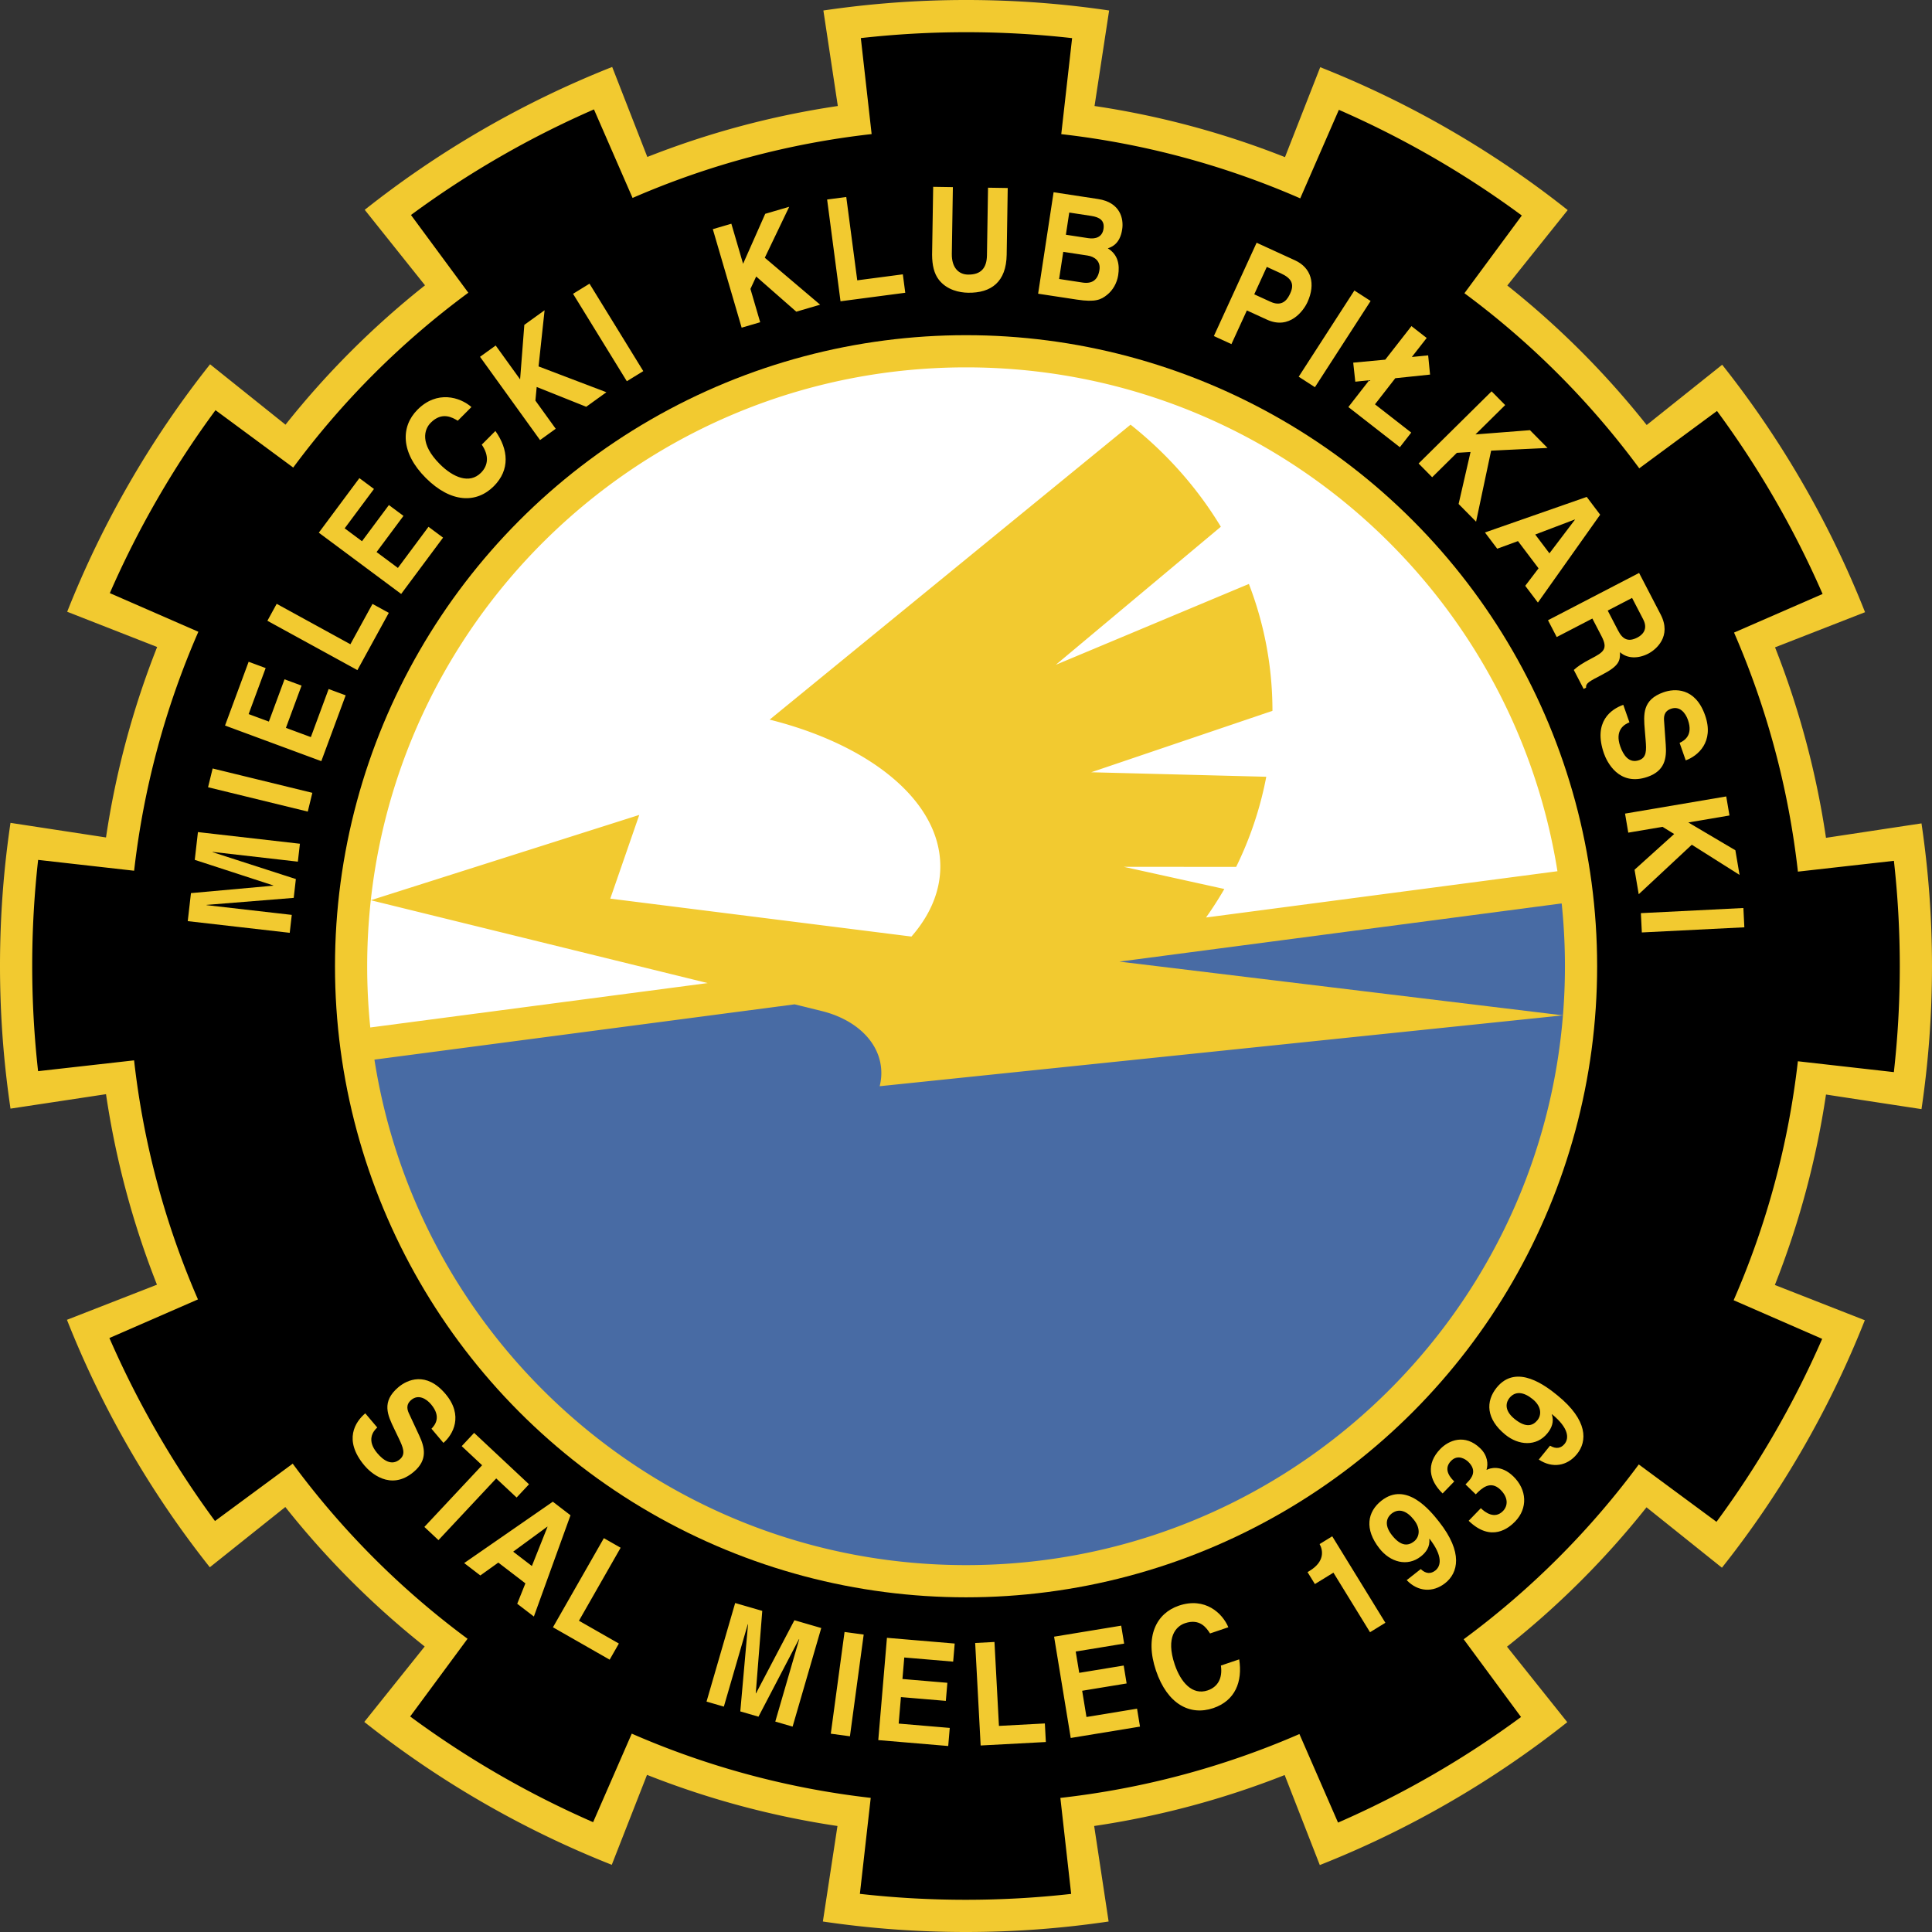 <svg xmlns="http://www.w3.org/2000/svg" width="2500" height="2500" viewBox="0 0 212.414 212.414"><rect x="0" y="0" width="212.414" height="212.414" fill="#333333" stroke="none"/><path d="M200.759 120.339a94.887 94.887 0 0 1-5.622 20.94l9.89 3.875c-1.905 4.819-4.186 9.559-6.855 14.181s-5.632 8.969-8.854 13.027l-8.293-6.64a94.924 94.924 0 0 1-15.338 15.323l6.627 8.3a107.02 107.02 0 0 1-13.028 8.854 106.969 106.969 0 0 1-14.18 6.855l-3.863-9.897a94.866 94.866 0 0 1-20.945 5.602l1.589 10.501a106.908 106.908 0 0 1-15.708 1.154c-5.337 0-10.583-.394-15.708-1.154l1.604-10.501a94.879 94.879 0 0 1-20.939-5.622l-3.875 9.889a107.282 107.282 0 0 1-14.181-6.854 107.044 107.044 0 0 1-13.027-8.854l6.639-8.293a94.918 94.918 0 0 1-15.323-15.337l-8.3 6.626a106.924 106.924 0 0 1-8.853-13.027 106.845 106.845 0 0 1-6.855-14.18l9.896-3.862a94.894 94.894 0 0 1-5.601-20.945l-10.501 1.588C.394 116.761 0 111.517 0 106.179S.394 95.596 1.154 90.47l10.501 1.604a94.934 94.934 0 0 1 5.622-20.939l-9.89-3.875a107.285 107.285 0 0 1 6.855-14.181 106.894 106.894 0 0 1 8.854-13.027l8.293 6.64a94.844 94.844 0 0 1 15.338-15.323l-6.627-8.3c4.06-3.221 8.405-6.185 13.027-8.853s9.361-4.95 14.18-6.855l3.863 9.896a94.927 94.927 0 0 1 20.944-5.602L90.527 1.154A107.042 107.042 0 0 1 106.234 0c5.338 0 10.583.394 15.709 1.154l-1.604 10.501a94.934 94.934 0 0 1 20.939 5.622l3.875-9.889a107.225 107.225 0 0 1 14.181 6.855 106.996 106.996 0 0 1 13.026 8.854l-6.639 8.293a94.884 94.884 0 0 1 15.323 15.338l8.301-6.627a107.079 107.079 0 0 1 8.853 13.027 107.153 107.153 0 0 1 6.855 14.18l-9.896 3.863a94.966 94.966 0 0 1 5.601 20.944l10.501-1.588a107.045 107.045 0 0 1 1.154 15.708c0 5.337-.394 10.583-1.154 15.708l-10.5-1.604z" fill="#f2ca30"/><path d="M197.667 116.681a91.41 91.41 0 0 1-7.062 26.273l9.734 4.248a103.941 103.941 0 0 1-11.619 20.115l-8.544-6.309a91.435 91.435 0 0 1-19.252 19.221l6.306 8.547a103.542 103.542 0 0 1-9.714 6.355 103.72 103.72 0 0 1-10.405 5.255l-4.246-9.736a91.443 91.443 0 0 1-26.283 7.02l1.187 10.555c-3.805.428-7.672.647-11.59.647-3.935 0-7.819-.221-11.639-.652l1.192-10.554a91.408 91.408 0 0 1-26.273-7.061l-4.248 9.734a103.95 103.95 0 0 1-20.115-11.62l6.309-8.544a91.44 91.44 0 0 1-19.222-19.252l-8.546 6.306a103.873 103.873 0 0 1-6.355-9.714 103.726 103.726 0 0 1-5.254-10.406l9.736-4.245a91.412 91.412 0 0 1-7.021-26.283L4.188 117.77a103.658 103.658 0 0 1-.647-11.59c0-3.935.221-7.819.652-11.639l10.554 1.192a91.442 91.442 0 0 1 7.062-26.273l-9.734-4.249A103.608 103.608 0 0 1 17.31 54.85a103.743 103.743 0 0 1 6.384-9.753l8.544 6.309a91.41 91.41 0 0 1 19.251-19.222l-6.305-8.547a103.742 103.742 0 0 1 9.714-6.355 103.5 103.5 0 0 1 10.405-5.254l4.245 9.735a91.442 91.442 0 0 1 26.284-7.021L94.644 4.188a104.015 104.015 0 0 1 23.229.005l-1.192 10.555a91.408 91.408 0 0 1 26.273 7.061l4.248-9.734a103.812 103.812 0 0 1 10.361 5.234 103.492 103.492 0 0 1 9.753 6.385l-6.309 8.544a91.458 91.458 0 0 1 19.222 19.251l8.547-6.305a103.95 103.95 0 0 1 11.609 20.12l-9.735 4.244a91.45 91.45 0 0 1 7.021 26.284l10.555-1.188a104.267 104.267 0 0 1-.005 23.23l-10.554-1.193z"/><circle cx="106.214" cy="106.234" r="69.383" fill="#f2ca30"/><g fill="#fff"><path d="M132.597 100.875a40.296 40.296 0 0 0 2.013-3.135l-11.05-2.435 12.35.002a39.048 39.048 0 0 0 3.311-9.906l-19.245-.495 19.924-6.753c0-4.896-.913-9.593-2.591-13.951l-21.227 8.889 18.143-15.178c-2.579-4.269-5.95-8.067-9.926-11.223L84.618 79.12c11.064 2.775 18.765 8.958 18.765 16.141 0 2.763-1.141 5.379-3.174 7.709L67.098 98.8l3.187-9.204-29.518 9.38c3.612-32.949 31.536-58.586 65.448-58.586 32.809 0 60.013 23.998 65.019 55.397l-38.637 5.088zM77.805 108.085l-37.094 4.881a66.543 66.543 0 0 1 .056-13.989l37.038 9.108z"/></g><g fill="#486ba4"><path d="M96.714 119.424a5.799 5.799 0 0 0 .135-2.205c-.39-2.968-3.043-5.24-6.607-6.086l-2.881-.711-46.194 6.078c4.93 31.488 32.176 55.577 65.047 55.577 34.546 0 62.879-26.605 65.625-60.444l-75.125 7.791z"/><path d="M171.839 111.633a66.775 66.775 0 0 0-.139-12.306l-48.624 6.397 48.763 5.909z"/></g><g fill="#f2ca30"><path d="M32.974 92.766l-.226 1.969-9.369-1.072-.003.029 9.153 2.957-.236 2.068-9.58.771-.003.028 9.369 1.072-.225 1.97-11.212-1.283.353-3.081 9.047-.817.003-.028-8.632-2.812.349-3.053 11.212 1.282zM34.341 87.167l-.503 2.063-10.963-2.677.504-2.063 10.962 2.677zM29.208 73.451l-1.872 5.06 2.226.823 1.72-4.648 1.873.693-1.72 4.647 2.742 1.014 1.955-5.285 1.873.693-2.678 7.237-10.586-3.915 2.595-7.012 1.872.693zM41.116 53.76l-3.221 4.328 1.904 1.417 2.958-3.977 1.602 1.192-2.958 3.977 2.346 1.745 3.363-4.522 1.602 1.191-4.606 6.191-9.055-6.735 4.462-5.999 1.603 1.192zM38.524 70.831l2.43-4.433 1.792.982-3.451 6.295-9.896-5.424 1.021-1.863 8.104 4.443zM50.331 46.256c-.598-.358-1.729-1.026-2.97.216-.721.722-1.247 2.316 1.011 4.571 1.436 1.433 3.236 2.209 4.506.937.831-.832.888-1.935.089-3.093l1.5-1.503c1.436 2.033 1.627 4.266-.173 6.069-1.911 1.915-4.716 1.855-7.475-.899-2.792-2.787-2.765-5.662-.914-7.516 2.151-2.155 4.667-1.383 5.926-.286l-1.5 1.504zM61.099 47.141l-1.723 1.242-6.6-9.154 1.723-1.242 2.684 3.723.464-5.992 2.228-1.606-.663 6.174 7.458 2.839-2.217 1.598-5.446-2.178-.142 1.499 2.234 3.097zM70.726 40.802l-1.809 1.113-5.913-9.612 1.809-1.113 5.913 9.612zM83.579 35.429l-2.038.597-3.171-10.831 2.039-.597 1.29 4.404 2.433-5.494 2.637-.772-2.683 5.601 6.085 5.162-2.623.769-4.408-3.869-.633 1.365 1.072 3.665zM94.25 30.821l5.012-.659.267 2.026-7.118.937-1.473-11.189 2.105-.277 1.207 9.162zM110.679 28.008c-.046 2.97-1.681 4.218-4.244 4.177-.935-.015-2.318-.288-3.206-1.418-.542-.7-.739-1.615-.75-2.747l.119-7.48 2.166.034-.116 7.324c-.025 1.571.785 2.276 1.776 2.292 1.458.023 2.065-.753 2.087-2.12l.118-7.433 2.166.034-.116 7.337zM116.9 27.688l2.673.408c.756.116 1.456.604 1.306 1.583-.173 1.134-.836 1.542-1.859 1.386l-2.576-.393.456-2.984zm-2.764 4.603l4.255.648c2.057.314 2.663.009 3.331-.525.62-.493 1.084-1.281 1.219-2.167.167-1.103.012-2.24-1.142-2.94.456-.169 1.337-.496 1.581-2.096.176-1.149-.194-2.955-2.657-3.331l-4.886-.745-1.701 11.156zm3.423-8.922l2.408.367c.953.146 1.498.515 1.358 1.431-.135.886-.848 1.143-1.674 1.017l-2.462-.375.37-2.44zM137.898 32.36l1.381-3.016 1.532.702c1.197.548 1.509 1.192 1.051 2.193-.209.457-.733 1.601-2.174.94l-1.79-.819zm-.811 1.772l2.214 1.014c2.484 1.138 4.021-.993 4.447-1.922.922-2.015.423-3.782-1.366-4.601l-4.223-1.935-4.7 10.26 1.932.885 1.696-3.701zM157.461 52.47l-1.493-1.511 8.026-7.934 1.493 1.511-3.265 3.227 5.992-.467 1.93 1.954-6.202.297-1.654 7.807-1.921-1.943 1.312-5.716-1.502.091-2.716 2.684zM152.302 39.543l-3.522.329.228 2.094 1.531-.16-2.293 2.947 5.662 4.414 1.251-1.606-3.987-3.107 2.232-2.87 3.824-.4-.209-2.114-1.795.179 1.633-2.09-1.675-1.305zM144.57 42.57l-1.785-1.152 6.123-9.479 1.785 1.153-6.123 9.478zM179.021 91.546l-.355-2.094 11.126-1.888.355 2.094-4.524.768 5.173 3.057.46 2.709-5.25-3.318-5.837 5.443-.457-2.695 4.355-3.927-1.281-.788-3.765.639zM173.138 57.117l.017.023-2.802 3.696-1.562-2.068 4.347-1.651zm-6.244 2.373l2.262 2.994-1.464 1.922 1.392 1.842 6.846-9.66-1.477-1.955-11.19 3.909 1.349 1.785 2.282-.837zM176.761 67.129l2.678-1.39 1.22 2.35c.574 1.106-.096 1.726-.627 2-.991.514-1.614.232-2.123-.748l-1.148-2.212zm-6.567 1.063l.959 1.847 3.92-2.034 1.011 1.948c.724 1.395.233 1.745-1.134 2.455-1.032.536-1.509.879-1.918 1.251l1.083 2.085.265-.138c-.042-.489.321-.677 1.787-1.438 1.869-.97 1.966-1.532 1.945-2.461.797.719 2.007.729 3.109.157.864-.449 2.604-1.91 1.358-4.31l-2.368-4.562-10.017 5.2zM179.147 79.419c-.589.221-1.623.883-1.011 2.634.332.949.954 1.917 2.081 1.522.831-.29.802-1.09.713-2.199l-.093-1.123c-.142-1.691-.279-3.323 2.065-4.142 1.186-.416 3.479-.572 4.568 2.542 1.029 2.941-.832 4.477-2.133 4.946l-.673-1.924c.457-.22 1.528-.774.916-2.525-.266-.762-.896-1.562-1.86-1.225-.832.29-.794.967-.758 1.404l.18 2.563c.103 1.434-.071 2.844-1.984 3.514-3.206 1.121-4.515-1.722-4.81-2.563-1.225-3.502.806-4.887 2.126-5.349l.673 1.925zM180.512 102.518l-.106-2.122 11.271-.564.106 2.121-11.271.565zM41.478 156.946c-.471.417-1.2 1.404-.002 2.82.648.768 1.575 1.45 2.487.678.672-.567.358-1.304-.12-2.308l-.488-1.016c-.736-1.528-1.448-3.003.448-4.606.96-.812 3.046-1.777 5.176.742 2.011 2.379.822 4.479-.225 5.382l-1.316-1.557c.347-.368 1.149-1.27-.048-2.686-.521-.616-1.395-1.138-2.175-.479-.672.568-.396 1.188-.206 1.583l1.083 2.328c.608 1.303.951 2.683-.598 3.992-2.592 2.192-4.832.006-5.408-.675-2.395-2.833-.994-4.852.074-5.755l1.318 1.557zM48.208 169.329l-1.55-1.451 6.348-6.782-2.243-2.1 1.364-1.458 6.036 5.651-1.363 1.457-2.243-2.1-6.349 6.783zM60.174 167.849l.022.017-1.718 4.309-2.056-1.577 3.752-2.749zm-5.387 3.95l2.978 2.284-.899 2.242 1.831 1.405 4.027-11.133-1.943-1.492-9.746 6.747 1.775 1.362 1.977-1.415zM63.653 178.192l4.389 2.507-1.013 1.773-6.234-3.561 5.597-9.799 1.844 1.053-4.583 8.027zM87.143 189.832l-1.904-.553 2.631-9.056-.027-.008-4.452 8.526-1.999-.581.85-9.573-.027-.008-2.631 9.056-1.904-.554 3.148-10.837 2.979.865-.714 9.057.027.008 4.222-8.038 2.951.857-3.15 10.839zM93.446 190.896l-2.104-.285 1.512-11.184 2.105.285-1.513 11.184zM104.795 182.688l-5.375-.455-.201 2.365 4.939.417-.168 1.989-4.938-.417-.247 2.913 5.616.476-.169 1.989-7.689-.65.952-11.246 7.45.631-.17 1.988zM109.829 189.755l5.048-.27.109 2.041-7.168.382-.602-11.269 2.121-.113.492 9.229zM123.594 180.705l-5.324.874.385 2.342 4.89-.803.323 1.97-4.889.803.473 2.884 5.561-.913.324 1.97-7.615 1.25-1.83-11.136 7.378-1.212.324 1.971zM133.038 179.591c-.377-.586-1.094-1.687-2.757-1.125-.967.326-2.146 1.522-1.124 4.544.65 1.921 1.919 3.417 3.622 2.841 1.113-.378 1.654-1.34 1.453-2.732l2.012-.681c.383 2.458-.437 4.544-2.851 5.361-2.562.867-5.049-.432-6.298-4.124-1.264-3.738.036-6.301 2.518-7.141 2.884-.976 4.795.833 5.437 2.375l-2.012.682zM143.757 172.848l.242-.148c1.628-1 1.487-2.206 1.086-2.937l1.388-.853 5.843 9.507-1.688 1.038-4.024-6.548-2.038 1.253-.809-1.312zM161.125 163.203l.216-.224c.415-.427 1.127-1.254.088-2.26-.293-.284-1.146-.873-1.904-.089-.946.977.082 1.971.364 2.245l-1.28 1.322c-1.502-1.454-1.836-3.256-.26-4.883.936-.967 2.709-1.714 4.402-.074.813.787.878 1.737.688 2.34l.022.022c.325-.178 1.55-.607 2.917.715 1.513 1.465 1.611 3.511.202 4.966-.66.682-2.602 2.349-5.108-.079l1.349-1.394.002.021c.429.416 1.499 1.254 2.424.298.551-.57.605-1.483-.287-2.348-1.095-1.061-2.066-.147-2.707.514l-1.128-1.092zM166.514 156.003c-1.244-1.011-.882-1.904-.561-2.3.643-.79 1.565-.68 2.553.124 1.025.833.968 1.773.531 2.312-.474.582-1.218.925-2.523-.136zm2.668 4.468c1.485.989 3.116.727 4.197-.603 1.143-1.406 1.218-3.717-2.135-6.444-1.22-.992-4.487-3.574-6.685-.872-1.241 1.527-1.173 3.462.949 5.188 1.451 1.179 3.413 1.333 4.626-.161.429-.528.774-1.25.475-2.078l.042-.002c1.808 1.488 1.888 2.611 1.37 3.249-.385.471-.918.604-1.587.206l-.012-.01-1.24 1.527zM153.035 168.785c-.993-1.259-.444-2.051-.044-2.366.801-.631 1.677-.321 2.465.679.816 1.037.557 1.942.012 2.372-.59.464-1.391.635-2.433-.685zm1.625 4.944c1.232 1.289 2.881 1.392 4.227.332 1.424-1.122 2.004-3.361-.672-6.755-.972-1.234-3.595-4.471-6.331-2.314-1.545 1.218-1.904 3.121-.21 5.268 1.157 1.47 3.038 2.049 4.551.857.534-.421 1.029-1.051.917-1.924l.042.007c1.438 1.849 1.27 2.962.625 3.47-.478.377-1.027.389-1.592-.146l-.011-.013-1.546 1.218z"/></g></svg>